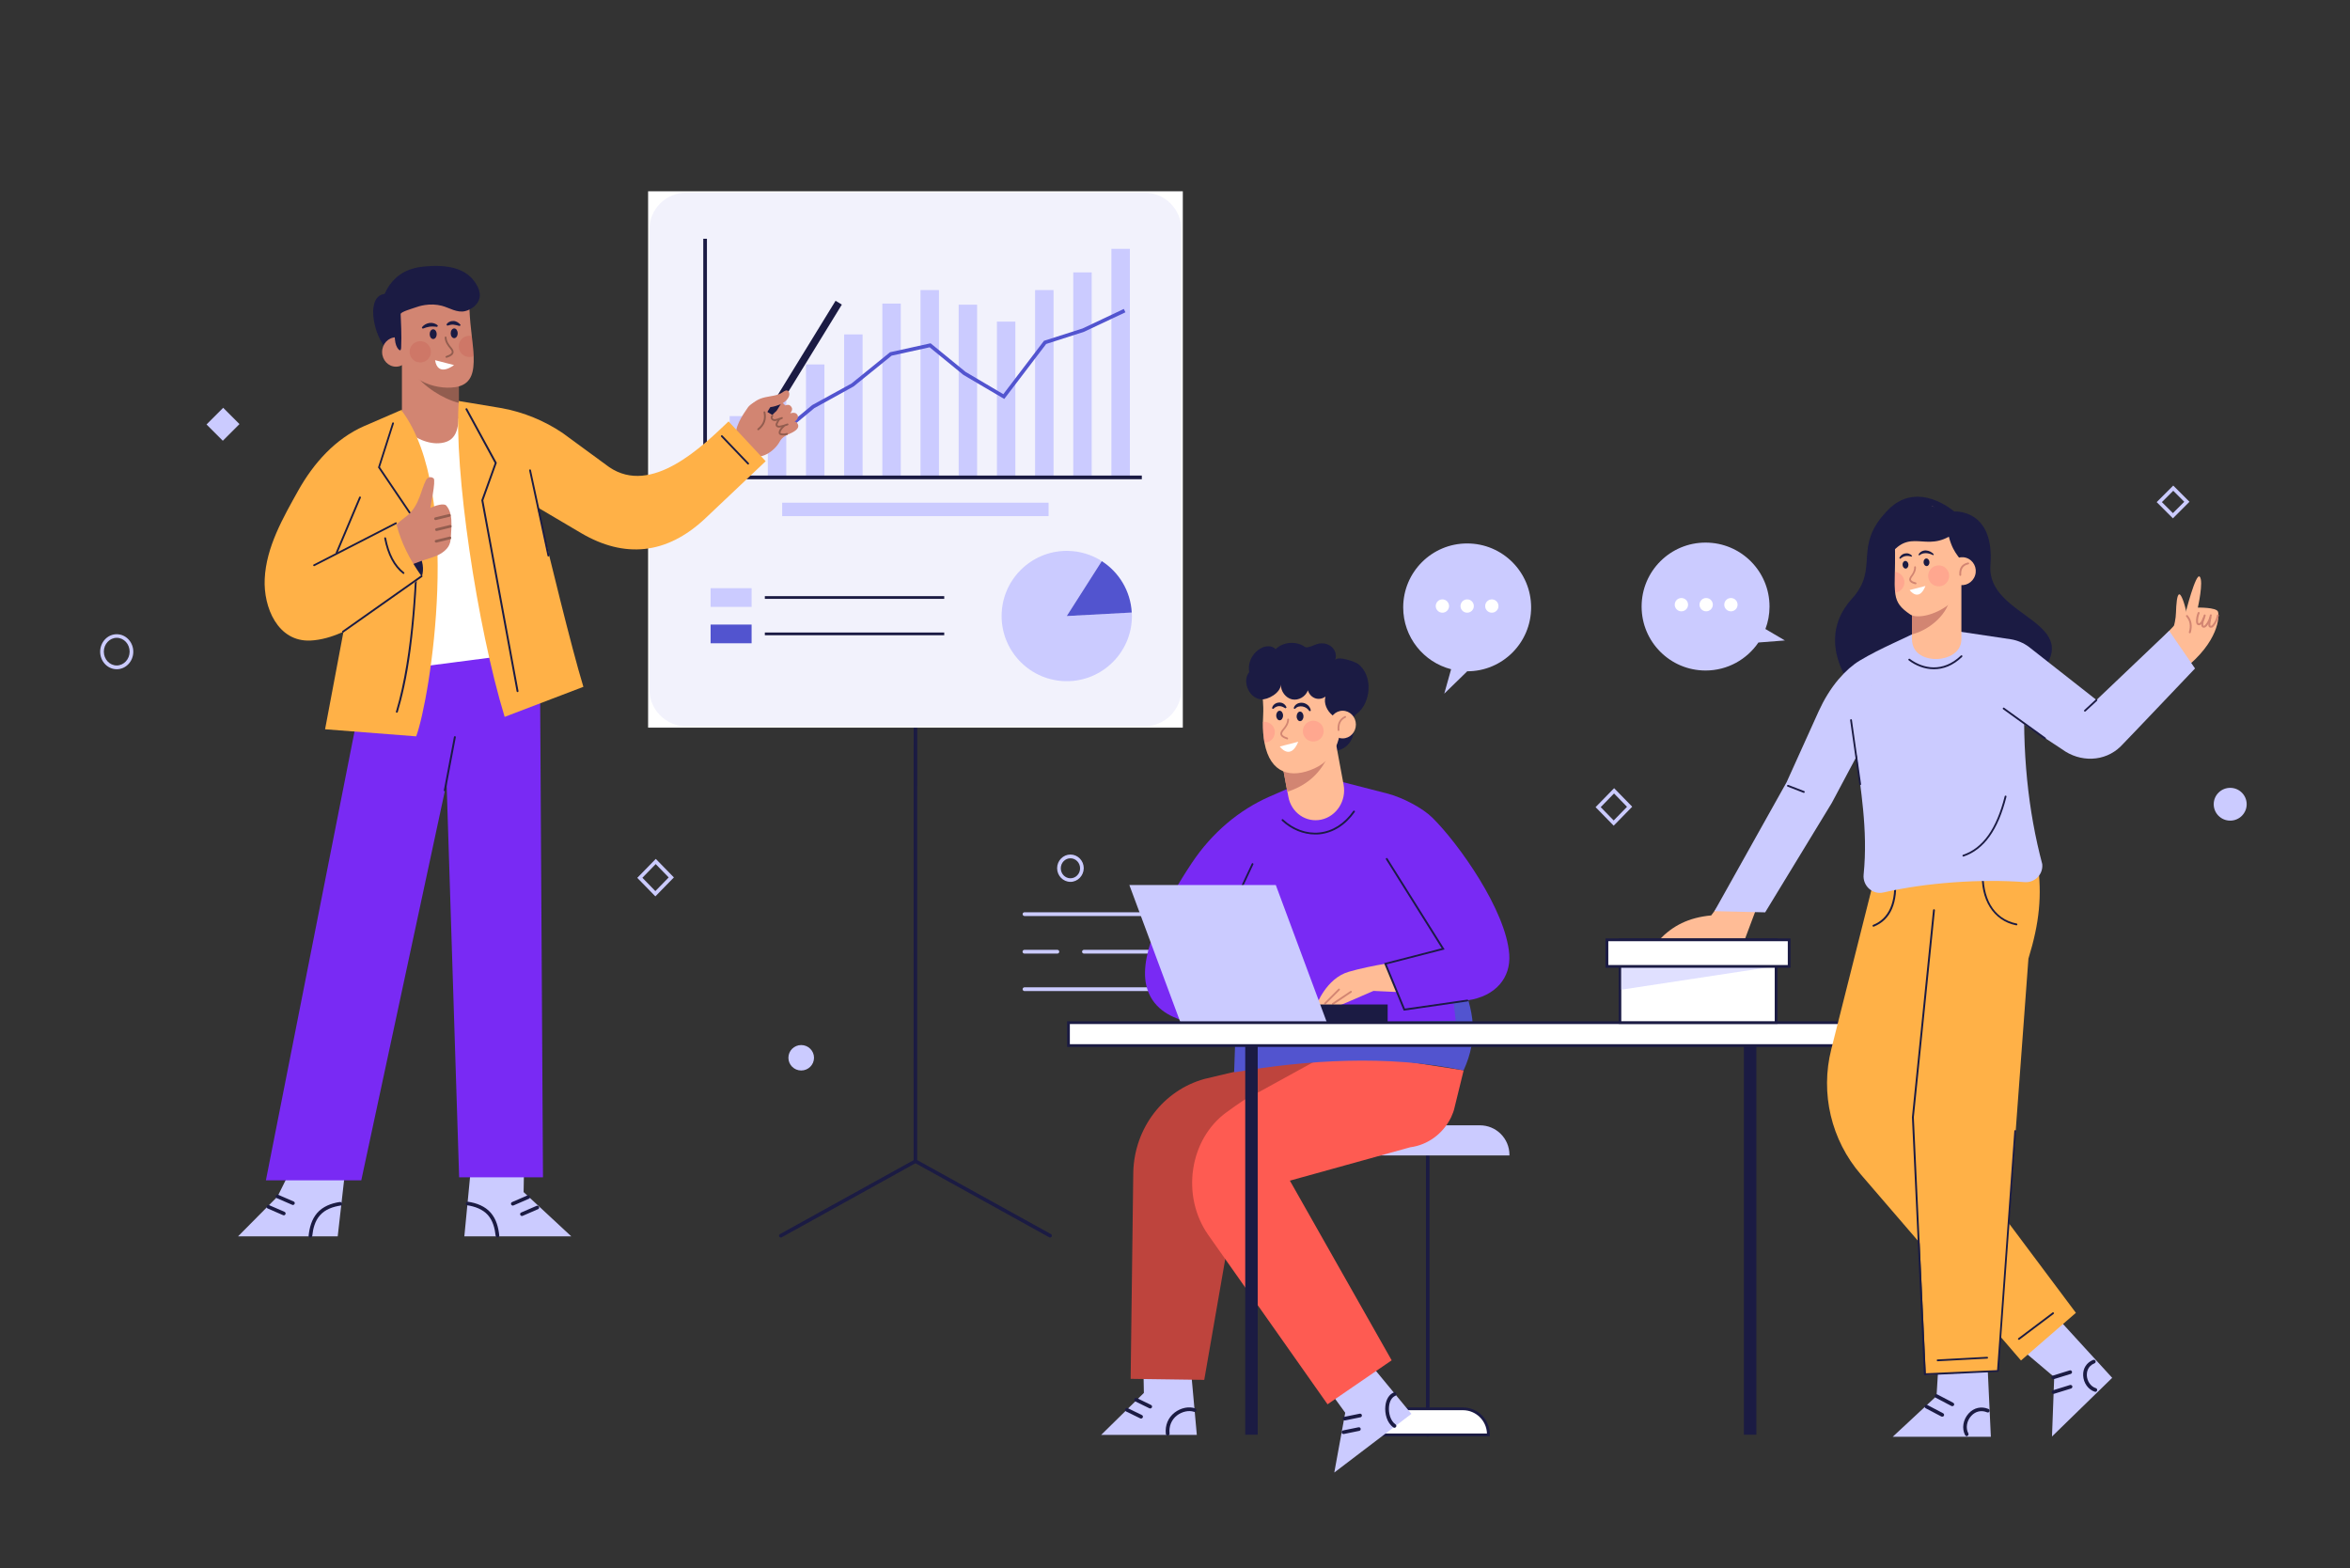 <svg xmlns="http://www.w3.org/2000/svg" xmlns:xlink="http://www.w3.org/1999/xlink" x="0px" y="0px" viewBox="0 0 2752.1 1836.5" style="enable-background:new 0 0 2752.1 1836.5;" xml:space="preserve"><rect x="0" y="0" width="2752.1" height="1836.5" fill="#333333" stroke="none"/><style type="text/css">	.st0{fill:#CBCBFF;}	.st1{fill:#1B1B43;}	.st2{fill:#FFFFFF;}	.st3{fill:#BE443D;}	.st4{fill:#FE5B52;}	.st5{fill:#5254CF;}	.st6{fill:#792AF4;}	.st7{fill:#FFBC96;}	.st8{fill:#D28572;}	.st9{opacity:0.5;fill:#FF9289;}	.st10{fill:#F2F2FC;}	.st11{fill:#925D4F;}	.st12{opacity:0.2;fill:#BE443D;}	.st13{fill:#FFB147;}	.st14{fill:none;stroke:#1B1B43;stroke-width:4.294;stroke-linecap:round;stroke-linejoin:round;stroke-miterlimit:10;}	.st15{opacity:0.6;fill:#CBCBFF;}</style><g id="BACKGROUND"></g><g id="OBJECTS">	<path class="st0" d="M1253.6,1032.7c-8.6,0-15.6-7.2-15.6-16c0-8.8,7-16,15.6-16c8.6,0,15.6,7.2,15.6,16  C1269.1,1025.5,1262.1,1032.7,1253.6,1032.7z M1253.6,1005.1c-6.2,0-11.3,5.2-11.3,11.7s5.1,11.7,11.3,11.7  c6.2,0,11.3-5.2,11.3-11.7S1259.8,1005.1,1253.6,1005.1z"></path>	<path class="st0" d="M136.7,783.7c-10.7,0-19.4-9.2-19.4-20.5c0-11.3,8.7-20.5,19.4-20.5c10.7,0,19.4,9.2,19.4,20.5  C156.1,774.5,147.4,783.7,136.7,783.7z M136.7,746.9c-8.3,0-15.1,7.3-15.1,16.2c0,9,6.8,16.2,15.1,16.2c8.3,0,15.1-7.3,15.1-16.2  C151.8,754.2,145.1,746.9,136.7,746.9z"></path>	<ellipse class="st0" cx="938.3" cy="1238.7" rx="15" ry="14.9"></ellipse>	<ellipse class="st0" cx="2611.8" cy="941.8" rx="19.3" ry="19.2"></ellipse>	<path class="st0" d="M1356.7,832.5c-10.3,0-18.7-8.8-18.7-19.6c0-10.8,8.4-19.6,18.7-19.6c10.3,0,18.7,8.8,18.7,19.6  C1375.4,823.7,1367,832.5,1356.7,832.5z M1356.7,797.6c-7.9,0-14.4,6.9-14.4,15.3c0,8.4,6.5,15.3,14.4,15.3  c7.9,0,14.4-6.9,14.4-15.3C1371.1,804.5,1364.6,797.6,1356.7,797.6z"></path>	<path class="st0" d="M1889.8,966.9l-21.2-21.7l21.7-22.2l21.2,21.7L1889.8,966.9z M1874.6,945.2l15.2,15.6l15.6-16l-15.2-15.6  L1874.6,945.2z"></path>			<rect x="247.6" y="483.1" transform="matrix(0.707 0.707 -0.707 0.707 427.867 -39.068)" class="st0" width="27" height="27.6"></rect>	<path class="st0" d="M767.5,1049.7l-21.2-21.7l21.7-22.2l21.2,21.7L767.5,1049.7z M752.3,1027.9l15.2,15.6l15.6-16l-15.2-15.6  L752.3,1027.9z"></path>	<path class="st0" d="M2544.7,607l-19-19l19.4-19.4l19,19L2544.7,607z M2531.8,588l12.9,12.9l13.3-13.3l-12.9-12.9L2531.8,588z"></path>	<g>		<path class="st0" d="M1403.6,1072.7h-203.8c-1.2,0-2.2-1-2.2-2.2s1-2.2,2.2-2.2h203.8c1.2,0,2.2,1,2.2,2.2   S1404.8,1072.7,1403.6,1072.7z"></path>		<path class="st0" d="M1238.3,1116.7h-38.6c-1.2,0-2.2-1-2.2-2.2c0-1.2,1-2.2,2.2-2.2h38.6c1.2,0,2.2,1,2.2,2.2   C1240.5,1115.7,1239.5,1116.7,1238.3,1116.7z"></path>		<path class="st0" d="M1349.2,1116.7h-79.8c-1.2,0-2.2-1-2.2-2.2c0-1.2,1-2.2,2.2-2.2h79.8c1.2,0,2.2,1,2.2,2.2   C1351.5,1115.7,1350.5,1116.7,1349.2,1116.7z"></path>		<path class="st0" d="M1403.6,1160.6h-203.8c-1.2,0-2.2-1-2.2-2.2s1-2.2,2.2-2.2h203.8c1.2,0,2.2,1,2.2,2.2   S1404.8,1160.6,1403.6,1160.6z"></path>	</g>	<g>		<path class="st1" d="M1672,1682.4c-1.2,0-2.1-1-2.1-2.1v-341.7c0-1.2,1-2.1,2.1-2.1c1.2,0,2.1,1,2.1,2.1v341.7   C1674.1,1681.5,1673.2,1682.4,1672,1682.4z"></path>		<g>			<path class="st2" d="M1743.1,1680.3h-142.2v-0.7c0-16.5,13.3-29.8,29.8-29.8h82.6c16.5,0,29.8,13.3,29.8,29.8V1680.3z"></path>			<path class="st1" d="M1744.7,1681.9h-145.4v-2.3c0-17.3,14.1-31.4,31.4-31.4h82.6c17.3,0,31.4,14.1,31.4,31.4V1681.9z     M1602.5,1678.7h138.9c-0.5-15.1-12.9-27.3-28.2-27.3h-82.6C1615.5,1651.4,1603,1663.6,1602.5,1678.7z"></path>		</g>		<path class="st0" d="M1767.7,1353.1h-191.4v-35.3h156.9c19.1,0,34.5,15.5,34.5,34.5V1353.1z"></path>	</g>	<g>		<g>			<g>				<polygon class="st0" points="1394.2,1598.5 1401.6,1680.3 1289.6,1680.3 1339.6,1631.2 1339,1599.1     "></polygon>				<g>					<line class="st2" x1="1330.4" y1="1639.2" x2="1347" y2="1647.2"></line>					<path class="st1" d="M1347,1649.4c-0.3,0-0.6-0.1-0.9-0.2l-16.6-8.1c-1.1-0.5-1.5-1.8-1-2.9c0.5-1.1,1.8-1.5,2.9-1l16.6,8.1      c1.1,0.5,1.5,1.8,1,2.9C1348.6,1648.9,1347.8,1649.4,1347,1649.4z"></path>				</g>				<g>					<line class="st2" x1="1319.6" y1="1651" x2="1336.3" y2="1659"></line>					<path class="st1" d="M1336.3,1661.2c-0.3,0-0.6-0.1-0.9-0.2l-16.6-8.1c-1.1-0.5-1.5-1.8-1-2.9c0.5-1.1,1.8-1.5,2.9-1l16.6,8.1      c1.1,0.5,1.5,1.8,1,2.9C1337.8,1660.7,1337.1,1661.2,1336.3,1661.2z"></path>				</g>				<path class="st1" d="M1367.4,1681c-1.1,0-2-0.8-2.1-1.9c-1-10.1,2.7-19,10.3-24.9c7.2-5.6,16.9-7.6,24.1-4.9     c1.1,0.4,1.7,1.6,1.3,2.7c-0.4,1.1-1.6,1.7-2.7,1.3c-5.9-2.1-14.1-0.3-20,4.3c-6.4,5-9.5,12.5-8.6,21.1c0.1,1.2-0.7,2.2-1.9,2.3     C1367.6,1681,1367.5,1681,1367.4,1681z"></path>			</g>			<path class="st3" d="M1547.8,1230.9l-137.3,32.6c-48,13.3-81.8,57.3-83.3,108.7l-3.1,242.5l86.2,1.2l43.7-251.4L1547.8,1230.9z"></path>		</g>		<g>			<g>				<polygon class="st0" points="1591,1580.7 1652.9,1655.7 1562.6,1724.4 1575.4,1654.4 1546.9,1615     "></polygon>				<g>					<line class="st2" x1="1574.7" y1="1661.2" x2="1592.8" y2="1657.6"></line>					<path class="st1" d="M1574.7,1663.4c-1,0-1.9-0.7-2.1-1.7c-0.2-1.2,0.5-2.3,1.7-2.5l18.1-3.7c1.2-0.2,2.3,0.5,2.5,1.7      s-0.5,2.3-1.7,2.5l-18.1,3.7C1575,1663.4,1574.8,1663.4,1574.7,1663.4z"></path>				</g>				<g>					<line class="st2" x1="1573.3" y1="1677.1" x2="1591.4" y2="1673.5"></line>					<path class="st1" d="M1573.3,1679.3c-1,0-1.9-0.7-2.1-1.7c-0.2-1.2,0.5-2.3,1.7-2.5l18.1-3.7c1.2-0.2,2.3,0.5,2.5,1.7      s-0.5,2.3-1.7,2.5l-18.1,3.7C1573.6,1679.3,1573.4,1679.3,1573.3,1679.3z"></path>				</g>				<path class="st1" d="M1633.1,1672c-0.4,0-0.8-0.1-1.2-0.4c-7.8-5.2-10.4-16.6-9.5-25c0.8-8,4.5-13.8,10-16     c1.1-0.4,2.4,0.1,2.8,1.2c0.4,1.1-0.1,2.4-1.2,2.8c-3.9,1.6-6.7,6.2-7.3,12.4c-0.8,7.4,1.6,16.9,7.6,21c1,0.7,1.3,2,0.6,3     C1634.5,1671.6,1633.8,1672,1633.1,1672z"></path>			</g>			<path class="st4" d="M1714.1,1253.4l-10.8,44.1c-0.7,3.3-2.1,7-3.9,10.9c-9.6,19.7-27.8,32.5-47.8,35.1l-141,39.1l119.2,210.4    l-75.1,51.5l-139.9-198.6c-31.8-45.6-21.9-111.8,21.6-143.4c14.9-10.8,26.3-18.6,28-18.2l98.6-54.2L1714.1,1253.4z"></path>		</g>		<g>			<path class="st5" d="M1448.3,1168.2l-3,87.6c84.2-14.4,179.4-21,268.7-2.3c17.9-39.1,11.9-70.8-3.7-107.1L1448.3,1168.2z"></path>			<path class="st6" d="M1427.6,1199.4c0,0-73.3,6.4-85.2-45.6c-8.9-38.6,24-99.1,53.4-143.3c23.4-35.1,55.1-62,91.3-77.8l41.3-18    l58.9,21.2l93.9,57.1l23.6,202.3C1704.8,1195.4,1426.2,1199.4,1427.6,1199.4z"></path>			<g>				<path class="st7" d="M1636,1126.4c0,0-13.6,2.2-13.6,2.2c-12,1.9-30.7,5.8-42.9,9.4c-26.6,7.8-37.8,39.2-37.8,39.2l24.4,1.5     l42.4-18.3l33.9,1.6L1636,1126.4z"></path>				<g>					<path class="st8" d="M1560.9,1176.7c-0.3,0-0.7-0.2-0.9-0.5c-0.3-0.5-0.2-1.2,0.3-1.5l21.2-14.2c0.5-0.3,1.2-0.2,1.5,0.3      c0.3,0.5,0.2,1.2-0.3,1.5l-21.2,14.2C1561.3,1176.7,1561.1,1176.7,1560.9,1176.7z"></path>					<path class="st8" d="M1551.8,1176.2c-0.3,0-0.5-0.1-0.8-0.3c-0.4-0.4-0.4-1.1,0-1.5l16.4-16.4c0.4-0.4,1.1-0.4,1.5,0      c0.4,0.4,0.4,1.1,0,1.5l-16.4,16.4C1552.3,1176.1,1552.1,1176.2,1551.8,1176.2z"></path>				</g>			</g>			<path class="st6" d="M1559.5,912.5l66.1,17c17.7,4.8,40.3,16.7,51.7,27.9c30.6,30.1,86.6,108.8,90.2,160.3    c1.9,26.9-15.5,49-49.1,53.8l-73.8,10.6l-22.4-53.9l67.9-17.2l-61.9-99.3L1559.5,912.5z"></path>			<path class="st1" d="M1643.9,1183.5l-23-55.6l67.5-17.4l-65.3-104.1c-0.3-0.5-0.2-1.2,0.3-1.5c0.5-0.3,1.2-0.2,1.5,0.3    l66.9,106.6l-67.9,17.5l21.4,51.8l73-10.5c0.6-0.1,1.1,0.3,1.2,0.9c0.1,0.6-0.3,1.1-0.9,1.2L1643.9,1183.5z"></path>			<path class="st1" d="M1540.2,977.2c-13.9,0-27.9-5.7-39-16.1c-0.4-0.4-0.5-1.1,0-1.5c0.4-0.4,1.1-0.5,1.5,0    c12,11.2,27.4,16.8,42.3,15.3c15.5-1.6,29.3-10.3,39.8-25.2c0.3-0.5,1-0.6,1.5-0.3c0.5,0.3,0.6,1,0.3,1.5    c-10.9,15.4-25.2,24.4-41.3,26.1C1543.6,977.2,1541.9,977.2,1540.2,977.2z"></path>			<path class="st1" d="M1439.7,1070.9c-0.2,0-0.3,0-0.5-0.1c-0.5-0.3-0.8-0.9-0.5-1.4l27.2-58c0.3-0.5,0.9-0.8,1.4-0.5    c0.5,0.3,0.8,0.9,0.5,1.4l-27.2,58C1440.5,1070.7,1440.1,1070.9,1439.7,1070.9z"></path>			<g>				<path class="st1" d="M1466.8,797.3c-4-6.3-5.3-14.3-3.3-21.6c2-7.2,7.1-13.5,13.8-16.9c5.3-2.7,12.7-3.1,16.5,1.5     c8.9-8.8,24.1-10,34.3-2.8c3.1,2.2,11.5-2.6,14.6-3.4c6.2-1.5,12.3-0.7,17.2,3.8c4.1,3.8,6,10.3,3.4,15.3c3-5.8,24,1.8,27.3,4.4     c16.4,12.8,15.4,40.8,1.8,55.2c-2.7,2.8-6.8,4.8-7.9,8.6c-1.3,4.7-2.3,2.5-0.7,7.1c5.5,15.4-7.2,31.9-23.4,30.7L1466.8,797.3z"></path>				<path class="st7" d="M1547.4,959.8c-17.9,3.9-35.2-8.1-38.6-26.8l-1.1-5.8l-7.2-38.7l-0.6-3l64.8-14l8.8,47.4     C1577,937.6,1565.3,955.9,1547.4,959.8z"></path>				<path class="st8" d="M1553.4,889.2c-9.2,18-24,31-45.8,38l-7.2-38.7L1553.4,889.2z"></path>				<path class="st7" d="M1539.4,899.8c-26.9,12.2-51.8,6.7-58.6-30.1c-1.3-6.9-1.9-14.9-1.8-24.2c0-2.6,0.1-5.3,0.3-8.1     c1.3-25.2-5.8-36.3,0.9-44.8c11.9-15.1,30.6-8.7,46.5-8.7c25.5,0,42.5,12.8,44.1,46.6C1572.1,857.6,1567.4,887.2,1539.4,899.8z"></path>				<path class="st1" d="M1470.8,782.5c-19.5,4.9-11.7,35,6.1,36.5c7.9,0.7,22.9-7.6,23.1-17.4c-0.1,8.1,5.7,15.8,13.2,17.4     c7.5,1.6,15.7-3.1,18.5-10.6c1.2,4.3,4.5,7.9,8.5,9.3c4,1.4,8.7,0.6,12.1-2c-2.4,7.9,1.8,16.7,8,21.8c6.2,5.1,14.1,7.2,21.7,9.1     l-10.7-58.9c0,0-56.4-15.4-58-15.4C1511.8,772.3,1470.9,782.5,1470.8,782.5z"></path>				<ellipse class="st7" cx="1572.4" cy="848.5" rx="15.5" ry="16.2"></ellipse>				<g>					<path class="st1" d="M1518.5,838.9c0,3.1,1.8,5.6,4,5.6s4-2.5,4-5.6c0-3.1-1.8-5.6-4-5.6S1518.5,835.9,1518.5,838.9z"></path>					<path class="st1" d="M1494.6,837.9c0,3.1,1.8,5.6,4,5.6c2.2,0,4-2.5,4-5.6c0-3.1-1.8-5.6-4-5.6      C1496.4,832.3,1494.6,834.8,1494.6,837.9z"></path>					<path class="st8" d="M1507.5,865.9c-0.1,0-0.2,0-0.3-0.1l-0.2-0.1c-2.3-0.8-5.6-1.9-7-4.4c-1.8-3,1-6.3,2.1-7.5      c2.4-2.8,5.3-6.6,5.4-11.3c0-0.6,0.5-1,1.1-1c0.6,0,1.1,0.5,1,1.1c-0.2,5.3-3.3,9.5-6,12.6c-1.9,2.2-2.5,3.8-1.9,5      c1,1.8,3.7,2.7,5.8,3.4l0.2,0.1c0.6,0.2,0.9,0.8,0.7,1.4C1508.4,865.7,1507.9,865.9,1507.5,865.9z"></path>					<path class="st2" d="M1520.4,868.6l-21.6,5.6C1498.7,874.2,1511.1,891.4,1520.4,868.6z"></path>					<path class="st1" d="M1533.6,832.9c-1.1-1.6-2.3-2.8-3.7-3.8c-1.4-0.9-2.9-1.5-4.5-1.8c-1.6-0.3-3.2-0.2-4.7,0.2      c-1.5,0.4-2.9,1.3-4.2,2.7l-1.5-0.7c0.4-2.2,2.1-4.3,4.2-5.4c2.1-1.1,4.6-1.4,6.9-1c2.3,0.4,4.5,1.6,6.1,3.2      c1.6,1.7,2.7,3.8,2.9,6L1533.6,832.9z"></path>					<path class="st1" d="M1489.7,829.6c0.1-1.9,1.3-3.7,2.8-4.9c1.5-1.2,3.4-1.9,5.4-2c2-0.1,4,0.4,5.5,1.5      c1.6,1.1,2.7,2.6,3.3,4.3l-1.3,1c-1.4-0.8-2.5-1.5-3.8-2c-1.2-0.4-2.4-0.6-3.6-0.6c-1.2,0-2.4,0.3-3.6,0.9      c-1.2,0.5-2.2,1.3-3.2,2.4L1489.7,829.6z"></path>											<ellipse transform="matrix(0.987 -0.16 0.16 0.987 -117.054 256.402)" class="st9" cx="1537.9" cy="857" rx="12.2" ry="12.2"></ellipse>					<path class="st9" d="M1492.9,857.2c0.2,6.1-4.2,11.4-10.3,12.3c-0.6,0.1-1.2,0.1-1.8,0.1c-1.3-6.9-1.9-14.9-1.8-24.2      c6.6-1,12.7,3.5,13.8,10l0,0.3C1492.8,856.3,1492.8,856.7,1492.9,857.2z"></path>				</g>				<path class="st8" d="M1567.6,856c-0.6,0-1-0.4-1.1-1c-0.6-7.9,2.2-13.4,8.4-16.4c0.5-0.3,1.2,0,1.4,0.5c0.3,0.5,0,1.2-0.5,1.4     c-5.4,2.5-7.7,7.2-7.2,14.2C1568.7,855.5,1568.3,856,1567.6,856C1567.7,856,1567.7,856,1567.6,856z"></path>			</g>		</g>		<g>			<rect x="1521.4" y="1176.3" class="st1" width="103.7" height="24.2"></rect>			<polygon class="st0" points="1555.1,1200.5 1383.6,1200.5 1322.6,1036.4 1494.1,1036.4    "></polygon>		</g>	</g>	<g>		<path class="st1" d="M1072,1362C1072,1362,1072,1362,1072,1362c-1.2,0-2.1-1-2.1-2.1l0.1-562.1c0-1.2,1-2.1,2.1-2.1c0,0,0,0,0,0   c1.2,0,2.1,1,2.1,2.1l-0.1,562.1C1074.1,1361,1073.2,1362,1072,1362z"></path>		<path class="st1" d="M1229.7,1449.2c-0.4,0-0.7-0.1-1-0.3l-156.6-86.7l-156.6,86.7c-1,0.6-2.3,0.2-2.9-0.8c-0.6-1-0.2-2.3,0.8-2.9   l158.7-87.8l158.7,87.8c1,0.6,1.4,1.9,0.8,2.9C1231.2,1448.8,1230.5,1449.2,1229.7,1449.2z"></path>		<g>			<rect x="759" y="224" class="st2" width="626.2" height="628.1"></rect>			<path class="st10" d="M803.7,850.5h536.6c23.8,0,43.2-19.3,43.2-43.2V268.8c0-23.8-19.3-43.2-43.2-43.2H803.7    c-23.8,0-43.2,19.3-43.2,43.2v538.5C760.6,831.2,779.9,850.5,803.7,850.5z"></path>		</g>		<g>			<rect x="832.2" y="688.8" class="st0" width="48" height="21.9"></rect>			<rect x="895.7" y="698.1" class="st1" width="210.1" height="3.2"></rect>			<rect x="832.2" y="731.4" class="st5" width="48" height="21.9"></rect>			<rect x="895.7" y="740.7" class="st1" width="210.1" height="3.2"></rect>		</g>		<g>			<g>				<rect x="854.5" y="487.3" class="st0" width="21.6" height="72.3"></rect>				<rect x="899.2" y="465.4" class="st0" width="21.6" height="94.1"></rect>				<rect x="943.9" y="426.8" class="st0" width="21.6" height="132.7"></rect>				<rect x="988.6" y="391.6" class="st0" width="21.6" height="167.9"></rect>				<rect x="1033.3" y="355.5" class="st0" width="21.6" height="204"></rect>				<rect x="1078" y="339.7" class="st0" width="21.6" height="219.8"></rect>				<rect x="1122.7" y="356.8" class="st0" width="21.6" height="202.8"></rect>				<rect x="1167.5" y="376.6" class="st0" width="21.6" height="183"></rect>				<rect x="1212.2" y="339.7" class="st0" width="21.6" height="219.8"></rect>				<rect x="1256.9" y="319" class="st0" width="21.6" height="240.6"></rect>				<rect x="1301.6" y="291.4" class="st0" width="21.6" height="268.2"></rect>			</g>			<polygon class="st1" points="1337.2,561.2 823.6,561.2 823.6,279.6 827.9,279.6 827.9,556.9 1337.2,556.9    "></polygon>			<polygon class="st5" points="865.7,521.4 864.9,517.2 909.1,509.3 951.1,474.4 951.3,474.3 997.2,449.1 1042.3,412.5 1089.8,402     1130.8,435.5 1175,461.6 1222.6,399.1 1267.9,384.6 1316.1,361.8 1318,365.7 1269.4,388.6 1225.2,402.8 1176.1,467.2 1128.2,439     1088.7,406.7 1044.2,416.5 999.6,452.6 999.4,452.7 953.6,478 911,513.3    "></polygon>		</g>		<rect x="916" y="588.7" class="st0" width="312" height="15.7"></rect>		<g>			<path class="st0" d="M1249.3,721.4l41-64.3c-11.8-7.6-25.9-12-41-12c-42.1,0-76.3,34.2-76.3,76.3c0,42.1,34.2,76.3,76.3,76.3    c42.1,0,76.3-34.2,76.3-76.3c0-1.4-0.1-2.8-0.2-4.2L1249.3,721.4z"></path>			<path class="st5" d="M1325.4,717.3c-1.4-25.3-15-47.3-35.1-60.2l-41,64.3L1325.4,717.3z"></path>		</g>	</g>	<g>		<g>			<polygon class="st0" points="552.1,1361.4 543.8,1447.8 669,1447.8 613.2,1396 613.8,1362.1    "></polygon>			<path class="st1" d="M600.6,1411.8c-0.8,0-1.6-0.5-2-1.3c-0.5-1.1,0-2.4,1.1-2.8l18-7.8c1.1-0.5,2.4,0,2.8,1.1    c0.5,1.1,0,2.4-1.1,2.8l-18,7.8C601.1,1411.7,600.8,1411.8,600.6,1411.8z"></path>			<path class="st1" d="M611.3,1424c-0.8,0-1.6-0.5-2-1.3c-0.5-1.1,0-2.4,1.1-2.8l18-7.8c1.1-0.5,2.4,0,2.8,1.1    c0.5,1.1,0,2.4-1.1,2.8l-18,7.8C611.9,1423.9,611.6,1424,611.3,1424z"></path>			<path class="st1" d="M547,1411.4c9.1,1.4,18.1,4.5,24.4,11.5c5.8,6.6,8.1,15.5,9,24c0.3,2.7,4.6,2.8,4.3,0    c-1-9.6-3.5-19.2-9.9-26.6c-6.7-7.8-16.7-11.5-26.6-13C545.5,1406.8,544.3,1410.9,547,1411.4L547,1411.4z"></path>		</g>		<g>			<polygon class="st0" points="405.2,1362.3 395.5,1447.8 278.8,1447.8 325,1401.2 344.4,1362.1    "></polygon>			<path class="st1" d="M343,1411.1c-0.3,0-0.6-0.1-0.8-0.2l-18-7.8c-1.1-0.5-1.6-1.7-1.1-2.8c0.5-1.1,1.7-1.6,2.8-1.1l18,7.8    c1.1,0.5,1.6,1.7,1.1,2.8C344.6,1410.6,343.8,1411.1,343,1411.1z"></path>			<path class="st1" d="M332.3,1423.2c-0.3,0-0.6-0.1-0.8-0.2l-18-7.8c-1.1-0.5-1.6-1.7-1.1-2.8c0.5-1.1,1.7-1.6,2.8-1.1l18,7.8    c1.1,0.5,1.6,1.7,1.1,2.8C333.9,1422.8,333.1,1423.2,332.3,1423.2z"></path>			<path class="st1" d="M397.9,1407.6c-9.9,1.5-19.9,5.2-26.6,13c-6.4,7.5-8.9,17.1-9.9,26.6c-0.3,2.7,4,2.7,4.3,0    c0.9-8.5,3.1-17.4,9-24c6.2-7.1,15.3-10.1,24.4-11.5C401.8,1411.3,400.6,1407.2,397.9,1407.6L397.9,1407.6z"></path>		</g>		<polygon class="st6" points="430.2,780.5 311.4,1382.2 423.1,1382.2 561.9,735.6   "></polygon>		<polygon class="st6" points="518.4,772.2 537.7,1378.7 635.9,1378.7 632.1,741.1   "></polygon>		<polygon class="st2" points="616.6,764.6 446.6,786.7 450.8,492.5 588.9,488.3   "></polygon>		<g>			<path class="st8" d="M537.3,405.4v75.8c0,21-2.3,36.8-23.8,37.9c-13.8,0.7-32.9-7.7-38.6-19.4c-2.7-5.5-4.2-11.8-4.2-18.5v-75.8    H537.3z"></path>			<path class="st11" d="M537.3,436.2v35.6c-18.7-4.7-41.6-19.3-52.9-35.6H537.3z"></path>			<path class="st8" d="M537.3,452.5c-1.3,0.4-2.8,0.7-4.3,0.9c-11.3,1.7-26.5-0.1-40.5-7.7c-7.8-4.2-15.2-10.1-21.3-18.3    c-0.2-0.2-0.3-0.4-0.5-0.6c-1.6-2.1-3.1-4.5-4.5-7l-2.7-9.7l-4.1-14.5l-11.3-40l55.7-27.4c0,0,42.3,8.8,46.5,11.6    c-0.7,7.6-0.8,15.3-0.5,22.8c0.4,10.7,1.6,21.1,2.7,30.9c1,8.5,1.9,16.5,2.2,23.7C555.3,435.2,552.4,448.3,537.3,452.5z"></path>			<path class="st1" d="M457.6,412.4c0,0,15.6-5.2,13.5-8.4c-3.1-4.8-12.3-19.3-2.6-35.9c1.9-3.3,12.3-6,15.7-7.3    c4.4-1.6,8.8-2.9,13.4-3.6c6.6-1,13.3-0.8,19.9,0.9c9,2.4,17.8,8.6,27.4,6.2c6.9-1.7,14.8-7.3,16.6-14.9c1.1-4.3,0.1-9-1.8-13    c-11.7-24.9-40.2-26.5-63.1-24.3c-18.7,1.8-33.5,9.3-43.6,26.8c-0.4,0.7-2.3,5.3-2.8,5.3C425.9,347.4,439.3,402.3,457.6,412.4z"></path>			<ellipse class="st8" cx="463.7" cy="412.2" rx="16.2" ry="17.2"></ellipse>			<path class="st1" d="M469,362.8c0.6,14.4,1.5,29.6,0.8,44c-0.2,4.4-1.6,3.9-3.3,2.1c-2-2.3-3.5-6.2-3.9-10.7l-2.2-23L469,362.8z"></path>			<g>				<path class="st1" d="M511.4,391.3c0,3.2-1.8,5.7-4.1,5.7c-2.3,0-4.1-2.6-4.1-5.7s1.8-5.7,4.1-5.7     C509.6,385.6,511.4,388.2,511.4,391.3z"></path>				<path class="st1" d="M536,390.3c0,3.2-1.8,5.7-4.1,5.7c-2.3,0-4.1-2.6-4.1-5.7s1.8-5.7,4.1-5.7C534.1,384.5,536,387.1,536,390.3     z"></path>				<path class="st11" d="M522.8,419c-0.4,0-0.9-0.3-1-0.7c-0.2-0.6,0.1-1.2,0.7-1.4l0.3-0.1c2.2-0.8,4.9-1.7,6-3.5     c0.7-1.2,0.1-2.9-1.9-5.2c-2.7-3.2-5.9-7.5-6.1-12.9c0-0.6,0.4-1.1,1-1.1c0.6,0,1.1,0.4,1.1,1c0.2,4.7,3.1,8.7,5.6,11.6     c1.1,1.2,3.9,4.6,2.1,7.7c-1.5,2.5-4.8,3.7-7.2,4.5l-0.3,0.1C523,419,522.9,419,522.8,419z"></path>				<path class="st2" d="M509.5,421.8l22.2,5.7C531.7,427.5,512.9,442.5,509.5,421.8z"></path>				<path class="st1" d="M494,383.6c0.9-1.5,2.3-2.7,3.8-3.6c1.5-0.9,3.3-1.5,5.1-1.8c3.6-0.5,7.5,0.6,9.9,3.1l-0.8,1.5     c-1.6-0.2-3.1-0.4-4.5-0.4c-1.4-0.1-2.8,0-4.1,0.1c-1.4,0.2-2.7,0.5-4.1,0.9c-1.4,0.4-2.8,1-4.3,1.5L494,383.6z"></path>				<path class="st1" d="M538.5,381.8c-1.5-0.3-2.7-0.7-4-1c-1.2-0.3-2.4-0.5-3.5-0.6c-1.1-0.1-2.2,0-3.3,0.2     c-1.2,0.2-2.3,0.6-3.8,1l-1.1-1.3c0.8-1.4,2-2.5,3.5-3.2c1.5-0.8,3.3-1.1,5-1c1.7,0.1,3.3,0.7,4.6,1.5c1.3,0.8,2.5,1.8,3.5,3     L538.5,381.8z"></path>									<ellipse transform="matrix(0.736 -0.676 0.676 0.736 -148.827 441.838)" class="st12" cx="492.6" cy="411.9" rx="12.5" ry="12.5"></ellipse>				<path class="st12" d="M554.6,417.1c-1.5,0.6-3.1,1-4.9,1c-6.4,0-11.6-4.8-12.4-10.9c0-0.5-0.1-1-0.1-1.5v-0.3     c0.1-6.8,5.7-12.2,12.5-12.2c0.9,0,1.8,0.1,2.7,0.3C553.4,402,554.3,410,554.6,417.1z"></path>			</g>		</g>		<path class="st13" d="M470.7,481.2c71.6,96.2,33.2,336.6,16.7,381.1l-106.7-8.3l33.2-176.1l-53.9-60.1L470.7,481.2z"></path>		<path class="st1" d="M494,675.3c5.8-18-7.1-38.7-29.4-60.6l-13.9,29.8L494,675.3z"></path>		<path class="st1" d="M464.7,834.6c-0.1,0-0.2,0-0.3,0c-0.6-0.2-0.9-0.8-0.7-1.3c20.1-67.1,23.6-160.2,24.5-224.5   c0-0.6,0.5-1.1,1.1-1.1c0,0,0,0,0,0c0.6,0,1.1,0.5,1.1,1.1c-1.9,134.4-14.9,192.8-24.6,225.1C465.6,834.3,465.1,834.6,464.7,834.6   z"></path>		<g>			<path class="st8" d="M528.7,614.1c0.1-7.9-0.9-16.1-6-22c-2.8-3.3-13.1,0-18.7,2.7c-0.3,0.1,6.8-32.2,3.8-34.6    c-3.6-2.9-7.4-1-9.1,2.4c-2.8,5.6-4.7,12.3-6.9,18.2c-3.3,8.9-7.3,16.5-14.6,22.8c-5.8,5-12.4,8-15.2,15.6    c-2.1,5.7-1.4,11.5-0.8,17.4c0.7,6.5,2,13,4.6,19c1.2,2.8,2.9,5.9,5.9,7.1c3.5,1.5,7.9-0.5,11.3-1.9c7.6-3,15.4-5.7,23.2-8.1    c6.4-2,12.9-5.3,17.3-10.5c4.6-5.4,4.4-11.4,4.8-18.1C528.5,621,528.7,617.6,528.7,614.1z M470.3,643.6    C470.3,643.6,470.3,643.6,470.3,643.6C469.9,644.1,469.9,644.1,470.3,643.6z"></path>			<g>				<path class="st11" d="M510.1,609c-0.7,0-1.4-0.5-1.6-1.2c-0.2-0.9,0.3-1.7,1.2-1.9l16.1-3.9c0.9-0.2,1.7,0.3,1.9,1.2     c0.2,0.9-0.3,1.7-1.2,1.9l-16.1,3.9C510.4,609,510.3,609,510.1,609z"></path>				<path class="st11" d="M511.2,621.8c-0.7,0-1.4-0.5-1.6-1.2c-0.2-0.9,0.3-1.7,1.2-1.9l16.1-3.9c0.9-0.2,1.7,0.3,1.9,1.2     c0.2,0.9-0.3,1.7-1.2,1.9l-16.1,3.9C511.5,621.8,511.3,621.8,511.2,621.8z"></path>				<path class="st11" d="M510.8,635.4c-0.7,0-1.4-0.5-1.6-1.2c-0.2-0.9,0.3-1.7,1.2-1.9l16.1-3.9c0.9-0.2,1.7,0.3,1.9,1.2     c0.2,0.9-0.3,1.7-1.2,1.9l-16.1,3.9C511.1,635.4,511,635.4,510.8,635.4z"></path>			</g>		</g>		<path class="st13" d="M493.7,674.8c-18.3,17.8-38.7,33.9-60.2,47.5c-20.7,13.1-44.6,26.5-69.7,27.8c-38.7,1.9-55.4-39.2-53.8-72.1   c1.7-37.4,21.5-71.7,39.3-103.6c17.9-31.9,43.3-60.6,77.3-75.5c0.3-0.1,0.5-0.2,0.8-0.3l43.3-18.8v1.4c0,6.7,1.5,13,4.2,18.5   l-68.4,144.7l58-29.7C469.8,635.6,480,655.6,493.7,674.8z"></path>		<path class="st1" d="M367.9,663c-0.4,0-0.8-0.2-1-0.6c-0.3-0.5-0.1-1.2,0.5-1.4l95.8-49.2c0.5-0.3,1.2-0.1,1.4,0.5   c0.3,0.5,0.1,1.2-0.5,1.4l-95.8,49.2C368.2,663,368,663,367.9,663z"></path>		<path class="st1" d="M401.7,740.8c-0.3,0-0.7-0.2-0.9-0.5c-0.3-0.5-0.2-1.2,0.3-1.5l92-64.9c0.5-0.3,1.2-0.2,1.5,0.3   c0.3,0.5,0.2,1.2-0.3,1.5l-92,64.9C402.1,740.8,401.9,740.8,401.7,740.8z"></path>		<path class="st1" d="M394.2,648.5c-0.1,0-0.3,0-0.4-0.1c-0.5-0.2-0.8-0.9-0.6-1.4l27.4-64.9c0.2-0.5,0.9-0.8,1.4-0.6   c0.5,0.2,0.8,0.9,0.6,1.4l-27.4,64.9C395,648.3,394.6,648.5,394.2,648.5z"></path>		<path class="st1" d="M479.7,601.3c-0.3,0-0.7-0.2-0.9-0.5l-36.1-53.4l16.6-52c0.2-0.6,0.8-0.9,1.3-0.7c0.6,0.2,0.9,0.8,0.7,1.3   l-16.3,51l35.5,52.5c0.3,0.5,0.2,1.2-0.3,1.5C480.1,601.2,479.9,601.3,479.7,601.3z"></path>		<g>			<g>				<path class="st8" d="M930,498.3c-1.2,11.5-11.8,9.4-16.8,18.7c-6.1,11.3-22.7,23.2-35.8,15.1c-7-4.3-12.1-11.4-14.8-19.1     c-3.8-11.2,7.1-27,13-35.5c5.7-8.2,19.6-10.7,29-10.8c6.2-0.1,13.4,5,17.1,11C925.5,483.9,930.7,491.1,930,498.3z"></path>				<path class="st8" d="M934.5,497c1.9,4.4-3.2,8.2-10.1,11.1c-7,2.9-13.2,4-15.1-0.5c-2-4.8,3.2-8.2,10.1-11.1     C926.4,493.6,932,491.2,934.5,497z"></path>				<path class="st8" d="M934.2,486.6c1.8,4.4-4.5,8.6-13.1,12.2c-8.5,3.6-16,5.2-17.9,0.8c-2-4.7,4.5-8.6,13.1-12.2     C924.9,483.8,931.8,480.9,934.2,486.6z"></path>									<rect x="937.8" y="343.6" transform="matrix(0.852 0.523 -0.523 0.852 359.255 -431.007)" class="st1" width="8.6" height="152.8"></rect>				<path class="st8" d="M875.9,480.1c5.3,1,10.5-5.1,15.8-4c7.8,1.6,13.1,0.9,21.5-2.3c4.6-1.7,11-6.6,11.2-12     c0-1.6-0.4-3.4-1.8-4.2c-2-1.1-4.3,0.5-6.1,1.8c-12,8.1-28.4,0.5-41.2,20.5L875.9,480.1z"></path>				<path class="st8" d="M926.8,476.5c2.7,3.9-1.1,8.4-9.3,14.2c-8.2,5.8-12.8,7.4-14.2,2.8c-0.9-2.9-1.1-7.1,7.1-12.9     C918.6,474.8,923.3,471.5,926.8,476.5z"></path>				<g>					<path class="st11" d="M887.9,503.8c-0.3,0-0.6-0.1-0.8-0.4c-0.4-0.5-0.3-1.1,0.2-1.5c6.3-5,8.6-11.2,6.9-18.9      c-0.1-0.6,0.2-1.2,0.8-1.3c0.6-0.1,1.2,0.2,1.3,0.8c1.9,8.6-0.6,15.5-7.6,21.1C888.4,503.8,888.1,503.8,887.9,503.8z"></path>					<path class="st11" d="M907.3,493.1c-1.6,0-3.1-0.7-4-1.9c-0.6-0.8-0.9-1.9-0.7-3c0.2-0.9,0.7-1.7,1.4-2.2      c0.5-0.3,1.2-0.2,1.5,0.3c0.3,0.5,0.2,1.2-0.3,1.5c-0.3,0.2-0.4,0.6-0.5,0.8c-0.1,0.5,0,1,0.3,1.3c0.5,0.7,1.6,1.1,2.7,1      c1.4-0.2,6.5-1.7,7.4-2.3c0.5-0.3,1.2-0.2,1.5,0.3c0.3,0.5,0.2,1.2-0.3,1.5c-1.3,0.9-6.9,2.5-8.4,2.7      C907.7,493.1,907.5,493.1,907.3,493.1z"></path>					<path class="st11" d="M912.3,500.7c-1,0-2.3-0.2-3.2-1.2c-0.7-0.8-1-2.1-0.7-3.3c0.2-0.8,2.8-5.8,3.7-6.5      c0.5-0.4,1.1-0.3,1.5,0.1c0.4,0.4,0.3,1.1-0.1,1.5c-0.5,0.6-2.8,4.7-3,5.5c-0.1,0.5,0,1,0.2,1.3c0.4,0.4,1.2,0.6,2.4,0.4      c3-0.4,6-1.4,8.8-2.5c0.6-0.2,1.2,0.1,1.4,0.6c0.2,0.6-0.1,1.2-0.6,1.4c-3,1.1-6,2.2-9.3,2.6      C913.2,500.6,912.8,500.7,912.3,500.7z"></path>					<path class="st11" d="M917.5,509.9c-0.9,0-1.9-0.1-2.9-0.3c-1.2-0.2-2.2-0.9-2.5-1.9c-1.2-3.2,3.3-8.2,5.2-9.5      c0.5-0.3,1.2-0.2,1.5,0.3c0.3,0.5,0.2,1.2-0.3,1.5c-1.8,1.2-5,5.4-4.4,7c0.1,0.2,0.5,0.4,0.9,0.5c2.2,0.4,4.3,0.3,6.2-0.4      c0.6-0.2,1.2,0.1,1.4,0.7c0.2,0.6-0.1,1.2-0.7,1.4C920.6,509.6,919.1,509.9,917.5,509.9z"></path>				</g>			</g>			<path class="st13" d="M629.3,594l51.5,30.4c50,29.3,99.5,25.6,145.1-17.3l70.8-67l-43.5-46.6c-30.8,29.3-90.1,87.4-139.8,53.5    c0,0-54.6-40-54.6-40c-21.4-14.4-45.6-24.3-71-29l-50.5-8.4c-6,79,21.2,263.5,53.7,369.9l92.2-35.2    C668.7,756.7,643.5,651.7,629.3,594z"></path>			<path class="st1" d="M642.2,651.7c-0.5,0-0.9-0.3-1-0.8L619.7,551c-0.1-0.6,0.2-1.2,0.8-1.3c0.6-0.1,1.2,0.2,1.3,0.8l21.5,99.8    c0.1,0.6-0.2,1.2-0.8,1.3C642.3,651.7,642.2,651.7,642.2,651.7z"></path>			<path class="st1" d="M606.1,810.5c-0.5,0-1-0.4-1.1-0.9l-41.3-223.8l15.7-43.5l-34.1-62.6c-0.3-0.5-0.1-1.2,0.4-1.5    c0.5-0.3,1.2-0.1,1.5,0.4l34.6,63.4L566,586l41.2,223.2c0.1,0.6-0.3,1.1-0.9,1.3C606.3,810.5,606.2,810.5,606.1,810.5z"></path>			<path class="st1" d="M876.2,544c-0.3,0-0.6-0.1-0.8-0.3l-30.8-32.2c-0.4-0.4-0.4-1.1,0-1.5c0.4-0.4,1.1-0.4,1.5,0l30.8,32.2    c0.4,0.4,0.4,1.1,0,1.5C876.7,543.9,876.5,544,876.2,544z"></path>		</g>		<path class="st1" d="M472.6,672.1c-0.2,0-0.5-0.1-0.7-0.2c-10.9-8.6-18.1-22.1-21.9-41.4c-0.1-0.6,0.3-1.1,0.8-1.3   c0.6-0.1,1.1,0.3,1.3,0.8c3.7,18.8,10.6,31.9,21.1,40.2c0.5,0.4,0.5,1,0.2,1.5C473.2,672,472.9,672.1,472.6,672.1z"></path>		<path class="st1" d="M520.9,926.6c-0.1,0-0.1,0-0.2,0c-0.6-0.1-1-0.7-0.9-1.3l11.8-62.3c0.1-0.6,0.7-1,1.3-0.9   c0.6,0.1,1,0.7,0.9,1.3l-11.8,62.3C521.8,926.2,521.4,926.6,520.9,926.6z"></path>	</g>	<g>		<rect x="1458.3" y="1199.2" class="st1" width="14.6" height="480.9"></rect>		<rect x="2042.3" y="1199.2" class="st1" width="14.6" height="480.9"></rect>		<g>			<rect x="1251.3" y="1197.6" class="st2" width="1057.1" height="26.9"></rect>			<path class="st1" d="M2310,1226H1249.7V1196H2310V1226z M1252.9,1222.8h1053.9v-23.6H1252.9V1222.8z"></path>		</g>	</g>	<path class="st14" d="M2324,1588.9"></path>	<path class="st14" d="M2269.2,1593"></path>	<g>		<g>			<g>				<polygon class="st0" points="2404.4,1537.8 2473.6,1613.5 2403.1,1682.2 2405.7,1612.6 2364.6,1577.8     "></polygon>				<g>					<path class="st1" d="M2404.5,1615.2c-0.9,0-1.8-0.6-2.1-1.5c-0.3-1.1,0.3-2.3,1.4-2.7l20-6.2c1.1-0.4,2.3,0.3,2.7,1.4      c0.3,1.1-0.3,2.3-1.4,2.7l-20,6.2C2405,1615.1,2404.7,1615.2,2404.5,1615.2z"></path>					<path class="st1" d="M2404.9,1632.3c-0.9,0-1.8-0.6-2.1-1.5c-0.3-1.1,0.3-2.3,1.4-2.7l20-6.2c1.1-0.3,2.3,0.3,2.7,1.4      c0.3,1.1-0.3,2.3-1.4,2.7l-20,6.2C2405.3,1632.2,2405.1,1632.3,2404.9,1632.3z"></path>					<path class="st1" d="M2453.9,1629.9c-0.2,0-0.4,0-0.6-0.1c-7.7-2.4-13.3-10.2-13.7-19c-0.4-8.3,4-15.2,11.7-18.3      c1.1-0.4,2.4,0.1,2.8,1.2c0.4,1.1-0.1,2.4-1.2,2.8c-8.5,3.4-9.1,11-9,14.1c0.3,7,4.7,13.2,10.6,15c1.1,0.3,1.8,1.5,1.4,2.7      C2455.6,1629.3,2454.8,1629.9,2453.9,1629.9z"></path>				</g>			</g>			<g>				<path class="st13" d="M2196.2,1024l-51.6,204.8c-13,51.6-0.1,106.2,34.6,146.5l187.6,217.9l64.3-55.8L2266.9,1318l25.7-328.9     L2196.2,1024z"></path>				<path class="st1" d="M2194,1085.2c-0.4,0-0.8-0.3-1-0.7c-0.2-0.5,0-1.2,0.6-1.4c18.8-7.5,27-26.7,24.4-56.9     c-0.1-0.6,0.4-1.1,1-1.2c0.6-0.1,1.1,0.4,1.2,1c2.7,31.3-5.9,51.1-25.7,59.1C2194.3,1085.2,2194.2,1085.2,2194,1085.2z"></path>				<path class="st1" d="M2364.4,1569c-0.3,0-0.6-0.1-0.9-0.4c-0.4-0.5-0.3-1.1,0.2-1.5l40-30.1c0.5-0.4,1.1-0.3,1.5,0.2     c0.4,0.5,0.3,1.1-0.2,1.5l-40,30.1C2364.8,1569,2364.6,1569,2364.4,1569z"></path>			</g>		</g>		<g>			<g>				<polygon class="st0" points="2327.2,1590 2331.5,1682.5 2216.6,1682.5 2267.9,1634.8 2270.6,1590.6     "></polygon>				<g>					<path class="st1" d="M2286.4,1646.7c-0.3,0-0.7-0.1-1-0.2l-18.5-9.7c-1-0.6-1.5-1.9-0.9-2.9c0.6-1,1.9-1.5,2.9-0.9l18.5,9.7      c1,0.6,1.5,1.9,0.9,2.9C2287.9,1646.3,2287.1,1646.7,2286.4,1646.7z"></path>					<path class="st1" d="M2274.6,1659c-0.3,0-0.7-0.1-1-0.2l-18.5-9.7c-1-0.6-1.5-1.9-0.9-2.9c0.6-1,1.9-1.5,2.9-0.9l18.5,9.7      c1,0.6,1.5,1.9,0.9,2.9C2276.1,1658.6,2275.3,1659,2274.6,1659z"></path>					<path class="st1" d="M2303.3,1681.8c-0.8,0-1.5-0.4-1.9-1.1c-4.2-7.8-2.5-18.3,4.1-25.5c6.2-6.8,14.9-8.7,23.3-5.2      c1.1,0.5,1.6,1.7,1.1,2.8c-0.5,1.1-1.7,1.6-2.8,1.1c-6.6-2.8-13.5-1.3-18.5,4.1c-5.4,5.9-6.8,14.3-3.5,20.5      c0.6,1,0.2,2.3-0.9,2.9C2304,1681.8,2303.6,1681.8,2303.3,1681.8z"></path>				</g>			</g>			<g>				<path class="st13" d="M2270.7,1006.1l-29.1,312l13.8,292l84.4-4.6l35.7-482.9c12.9-41.9,16.1-74.1,10.8-112.1L2270.7,1006.1z"></path>				<path class="st1" d="M2361.5,1083.6c-0.1,0-0.1,0-0.2,0c-26.7-5.2-42.5-30.2-40.2-63.9c0-0.6,0.5-1,1.1-1c0.6,0,1,0.6,1,1.1     c-1,15,1.8,29.1,7.9,39.8c6.7,11.8,17.3,19.3,30.6,21.9c0.6,0.1,1,0.7,0.8,1.3C2362.5,1083.3,2362,1083.6,2361.5,1083.6z"></path>				<path class="st1" d="M2254.2,1610.5c-0.6,0-1-0.4-1.1-1l-14-301c0-0.1,0-0.1,0-0.2l24.7-242.6c0.1-0.6,0.6-1,1.2-1     c0.6,0.1,1,0.6,1,1.2l-24.7,242.5l13.9,299.8l83.6-3.7l20.2-280.1c0-0.6,0.5-1,1.1-1c0.6,0,1,0.6,1,1.1l-20.3,281     c0,0.5-0.5,1-1,1L2254.2,1610.5C2254.2,1610.5,2254.2,1610.5,2254.2,1610.5z"></path>				<path class="st1" d="M2269.2,1594.1c-0.6,0-1-0.4-1.1-1c0-0.6,0.4-1.1,1-1.1l58-3.1c0.6,0,1.1,0.4,1.1,1c0,0.6-0.4,1.1-1,1.1     L2269.2,1594.1C2269.2,1594.1,2269.2,1594.1,2269.2,1594.1z"></path>			</g>		</g>		<path class="st1" d="M2384.9,793.8c62.9-67-58.8-69.2-53.9-132c5.1-66.3-42.4-62.8-42.4-62.8s-42.4-37.5-77.3-2.1   c-42.8,43.3-9.3,67.7-42.4,104.1c-49.3,54.3,8.6,114.9,8.6,114.9L2384.9,793.8z"></path>		<g>			<g>				<path class="st7" d="M2526.9,752.7c1.5-1.2,32.4-34.1,32.4-34.1s12.3-48.8,16.9-43.2c4.6,5.6-2.3,36.1-2.3,36.1     s21.7-0.4,23.6,4.8c1.9,5.3,1,35.5-40.4,67.7L2526.9,752.7z"></path>				<path class="st7" d="M2561.2,721.2c-1.2-8.9-5.9-25-8.9-25.2c-2.9-0.3-3.7,12.1-4,21.4c-0.4,15.2-7.2,27.5-4.4,28.4     C2550.3,748.1,2562.1,728.1,2561.2,721.2z"></path>				<g>					<path class="st8" d="M2575.1,732.2c-0.5,0-0.9-0.1-1.3-0.3c-1.3-0.6-1.9-2-2-4.1c-0.1-3.5,0.6-7.1,2-10.4      c0.2-0.6,0.9-0.9,1.5-0.6c0.6,0.2,0.9,0.9,0.6,1.5c-1.2,3-1.9,6.2-1.8,9.5c0,1.2,0.3,1.9,0.7,2.1c0.3,0.1,0.7,0.1,1.1-0.2      c1.9-1.2,3.8-4.7,4.9-9.3c0.2-0.6,0.8-1,1.4-0.8c0.6,0.2,1,0.8,0.8,1.4c-0.8,3.1-2.6,8.6-6,10.7      C2576.4,732,2575.7,732.2,2575.1,732.2z"></path>					<path class="st8" d="M2580.9,735.1c-0.7,0-1.3-0.2-1.9-0.7c-1-0.9-1.1-2.3-1.1-3.2c0.1-2.6,0.7-5.1,1.7-7.5      c0.2-0.6,0.9-0.9,1.5-0.6c0.6,0.2,0.9,0.9,0.6,1.5c-0.9,2.1-1.4,4.4-1.5,6.7c0,0.7,0.1,1.2,0.3,1.4c0.2,0.1,0.5,0.1,0.9,0      c0.5-0.2,0.9-0.7,1.3-1.1c2.7-3.2,4.6-7.2,5.3-11.3c0.1-0.6,0.7-1,1.3-0.9c0.6,0.1,1,0.7,0.9,1.3c-0.8,4.6-2.8,8.9-5.8,12.4      c-0.6,0.7-1.2,1.3-2,1.7C2581.9,735,2581.4,735.1,2580.9,735.1z"></path>					<path class="st8" d="M2589.1,735.1c-0.7,0-1.3-0.2-1.9-0.7c-1-0.9-1.1-2.3-1.1-3.2c0.1-1.5,0.3-2.8,0.6-4.3      c0.2-1.1,0.4-2.2,0.6-3.5c0.1-0.6,0.7-1.1,1.3-1c0.6,0.1,1.1,0.7,1,1.3c-0.2,1.4-0.4,2.6-0.6,3.7c-0.3,1.4-0.5,2.6-0.5,4      c0,0.7,0.1,1.2,0.3,1.4c0.2,0.1,0.5,0.1,0.9,0c0.5-0.2,0.9-0.7,1.3-1.1c2.7-3.2,4.6-7.2,5.3-11.3c0.1-0.6,0.7-1,1.3-0.9      c0.6,0.1,1,0.7,0.9,1.3c-0.8,4.6-2.8,8.9-5.8,12.4c-0.6,0.7-1.2,1.3-2,1.7C2590.1,735,2589.6,735.1,2589.1,735.1z"></path>					<path class="st8" d="M2564.5,741.6c-0.1,0-0.2,0-0.3,0c-0.6-0.2-1-0.8-0.8-1.4c2.1-7.4,1.2-13.2-3.1-18.1      c-0.4-0.5-0.4-1.2,0.1-1.6c0.5-0.4,1.2-0.4,1.6,0.1c4.7,5.5,5.9,12.1,3.6,20.3C2565.5,741.3,2565,741.6,2564.5,741.6z"></path>				</g>			</g>			<path class="st0" d="M2328.9,820.9l85.8,56.4c21.3,15.8,50.2,15,68.8-3.2c5.1-5,87.1-91.3,87.1-91.3l-30.3-44.1l-85.1,81    l-79.2-62.2c-6.3-4.7-13.6-7.7-21.2-8.9l-97.8-14.6C2256.9,734.2,2326.4,819,2328.9,820.9z"></path>		</g>		<g>			<path class="st7" d="M2023,1046.2l-19,25.8c-26.8,2.5-45.1,12.2-60.7,28.4l100-0.2l21.1-56.2L2023,1046.2z"></path>			<path class="st0" d="M2254.4,735.3c-26.6,13.8-51.1,23.1-76.5,38.3c-8.1,4.9-16.5,12.2-24.7,21.8c-9.5,11.2-17.1,23.9-23.2,37.2    l-37.7,83.4l-84.5,151l59.4,1.4l78-128.1L2254.4,735.3z"></path>		</g>		<path class="st0" d="M2201.6,794.9c-58.1,38.2-8.2,121.3-19.1,229.3c-1.3,13.1,10.5,23.9,23.3,20.9c50.4-11.6,114.3-16,165.4-12.1   c11.9,0.9,21.7-9.2,20.5-21.1c-16.5-62.2-24-131.5-20.3-209.7l-85-68.2l-60.5,17.3L2201.6,794.9z"></path>		<path class="st7" d="M2239.1,664.4v83.7c0,19.1,17.7,24.3,30.5,23.6c10.9-0.6,27.6-6.8,27.4-23.6v-83.7H2239.1z"></path>		<path class="st8" d="M2239.1,703.5v39.3c15.7-3.6,36.2-17.5,43.2-36.7L2239.1,703.5z"></path>		<path class="st7" d="M2314.3,623.9l-15.6,50.7c-2.9,14.3-4.6,24.2-16.1,33.1c-17.3,13.4-38,16.8-45.3,12   c-11.6-7.8-16.1-13.8-17.6-23.8c-1-6.4-0.8-14.4-0.6-25.6c0.3-13.4,0.6-31.5-1-56.7c-0.2-3.5,44.6-21,44.6-21L2314.3,623.9z"></path>		<path class="st1" d="M2301.1,665.5c-3.5-12.9-12.7-13.8-18.8-37c-31.7,17.7-49.4-15-76.6,33.3l1.2-39.7l17.2-23.6l34.1-7.8   l56.1,22.3l9.1,26.3L2301.1,665.5z"></path>					<ellipse transform="matrix(0.303 -0.953 0.953 0.303 964.618 2655.456)" class="st7" cx="2297.1" cy="668.5" rx="16.4" ry="16.1"></ellipse>		<g>			<path class="st1" d="M2178.5,919.4c-0.5,0-1-0.4-1.1-0.9l-10.7-75.1c-0.1-0.6,0.3-1.1,0.9-1.2c0.6-0.1,1.1,0.3,1.2,0.9l10.7,75.1    c0.1,0.6-0.3,1.1-0.9,1.2C2178.6,919.4,2178.5,919.4,2178.5,919.4z"></path>			<path class="st1" d="M2394.8,865.7c-0.2,0-0.4-0.1-0.6-0.2l-48.3-34.9c-0.5-0.3-0.6-1-0.2-1.5c0.3-0.5,1-0.6,1.5-0.2l48.3,34.9    c0.5,0.3,0.6,1,0.2,1.5C2395.5,865.5,2395.1,865.7,2394.8,865.7z"></path>			<path class="st1" d="M2264.8,783.7c-11.1,0-21.5-4.3-29.5-10.4c-0.5-0.4-0.6-1-0.2-1.5c0.4-0.5,1-0.6,1.5-0.2    c15.1,11.4,38.7,16.4,59.8-3.9c0.4-0.4,1.1-0.4,1.5,0c0.4,0.4,0.4,1.1,0,1.5C2287,779.7,2275.6,783.7,2264.8,783.7z"></path>			<path class="st1" d="M2299.3,1003.1c-0.4,0-0.9-0.3-1-0.7c-0.2-0.6,0.1-1.2,0.7-1.4c23.2-7.9,39.1-30.3,48.7-68.5    c0.1-0.6,0.7-0.9,1.3-0.8c0.6,0.1,0.9,0.7,0.8,1.3c-9.8,38.9-26.2,61.8-50.1,70C2299.5,1003.1,2299.4,1003.1,2299.3,1003.1z"></path>			<path class="st1" d="M2112.5,928.5c-0.1,0-0.3,0-0.4-0.1l-18.6-7.2c-0.6-0.2-0.8-0.8-0.6-1.4c0.2-0.6,0.8-0.8,1.4-0.6l18.6,7.2    c0.6,0.2,0.8,0.8,0.6,1.4C2113.3,928.2,2112.9,928.5,2112.5,928.5z"></path>			<path class="st1" d="M2441.7,833.3c-0.3,0-0.6-0.1-0.8-0.3c-0.4-0.4-0.4-1.1,0.1-1.5l13.4-12.4c0.4-0.4,1.1-0.4,1.5,0.1    c0.4,0.4,0.4,1.1-0.1,1.5l-13.4,12.4C2442.2,833.2,2441.9,833.3,2441.7,833.3z"></path>		</g>		<g>			<path class="st1" d="M2228.1,661.6c0.2,2.5,1.9,4.4,3.8,4.2c1.9-0.1,3.2-2.3,3.1-4.7c-0.2-2.5-1.9-4.4-3.8-4.2    C2229.3,657,2227.9,659.2,2228.1,661.6z"></path>			<path class="st8" d="M2243.4,684.2c-0.1,0-0.2,0-0.3,0l-0.2-0.1c-2.1-0.5-4.9-1.3-6.3-3.3c-1.8-2.6,0.4-5.6,1.3-6.7    c1.9-2.5,4-6,3.8-9.9c0-0.6,0.4-1.1,1-1.1c0.6,0,1.1,0.4,1.1,1c0.2,4.6-2.2,8.4-4.3,11.2c-1.5,2-1.9,3.3-1.2,4.2    c1,1.4,3.3,2,5.1,2.5l0.2,0.1c0.6,0.1,0.9,0.7,0.8,1.3C2244.3,683.9,2243.9,684.2,2243.4,684.2z"></path>			<path class="st2" d="M2254.9,686.2l-18.5,4.8C2236.5,691.1,2247.1,705.8,2254.9,686.2z"></path>			<path class="st1" d="M2264,650.2c-1.4-0.7-2.8-1.3-4.2-1.7c-1.4-0.4-2.8-0.7-4.2-0.7c-1.4,0-2.8,0.1-4.1,0.5    c-1.3,0.4-2.5,1.1-3.8,2.1l-1-0.7c0.7-1.6,2-3,3.6-3.9c1.6-0.9,3.5-1.3,5.3-1.2c1.8,0.1,3.6,0.6,5.1,1.4c1.6,0.8,3,1.9,4,3.3    L2264,650.2z"></path>			<path class="st1" d="M2224.3,653.7c0.9-2.8,3.6-5.1,6.7-5.6c1.5-0.3,3.2-0.2,4.6,0.3c1.5,0.5,2.8,1.4,3.7,2.5l-0.7,1    c-1.3-0.4-2.4-0.7-3.6-0.8c-1.2-0.1-2.3-0.1-3.4,0.1c-1.1,0.2-2.2,0.5-3.2,1.1c-1,0.5-2,1.2-3,2.1L2224.3,653.7z"></path>			<path class="st9" d="M2230.2,680.9c0.5,6.5-4.1,12.2-10.4,13.1c-1-6.1-0.8-13.8-0.6-24.4C2225,670.2,2229.7,674.9,2230.2,680.9z"></path>			<path class="st9" d="M2258.1,675.3c0.5,6.8,6.4,11.8,13.2,11.3c6.8-0.5,11.8-6.4,11.3-13.2c-0.5-6.8-6.4-11.8-13.2-11.3    C2262.6,662.7,2257.6,668.6,2258.1,675.3z"></path>			<path class="st1" d="M2252.7,658.7c0.2,2.5,1.9,4.4,3.8,4.2c1.9-0.1,3.2-2.3,3.1-4.7c-0.2-2.5-1.9-4.4-3.8-4.2    C2253.9,654.1,2252.5,656.2,2252.7,658.7z"></path>		</g>		<path class="st8" d="M2295.7,674.4c-0.6,0-1-0.4-1.1-1c-0.5-8.3,2.9-13.2,10.2-14.7c0.6-0.1,1.1,0.3,1.3,0.8   c0.1,0.6-0.3,1.1-0.8,1.3c-6.2,1.3-8.9,5.3-8.5,12.5C2296.8,673.9,2296.3,674.4,2295.7,674.4   C2295.7,674.4,2295.7,674.4,2295.7,674.4z"></path>	</g>	<g>		<g>			<rect x="1897.1" y="1100.6" class="st2" width="182.9" height="96.9"></rect>			<path class="st1" d="M2081.6,1199h-186V1099h186V1199z M1898.7,1195.9h179.7v-93.7h-179.7V1195.9z"></path>		</g>		<polygon class="st15" points="2080,1131.4 1898.6,1159 1898.6,1117.7   "></polygon>		<g>			<rect x="1881.8" y="1100.6" class="st2" width="213.4" height="31.1"></rect>			<path class="st1" d="M2096.9,1133.3h-216.7v-34.4h216.7V1133.3z M1883.5,1130.1h210.2v-27.9h-210.2V1130.1z"></path>		</g>	</g>	<g>		<path class="st0" d="M1793.1,711.3c0-41.4-33.5-74.9-74.9-74.9s-74.9,33.5-74.9,74.9c0,34.9,23.9,64.1,56.1,72.4l-8,28.6   l26.9-26.2C1759.5,786.2,1793.1,752.7,1793.1,711.3z"></path>		<g>			<circle class="st2" cx="1689.2" cy="709.7" r="7.8"></circle>			<circle class="st2" cx="1718.2" cy="709.7" r="7.8"></circle>			<circle class="st2" cx="1747.1" cy="709.7" r="7.8"></circle>		</g>	</g>	<g>		<path class="st0" d="M2090.3,750l-22.8-13.4c3.1-8.2,4.8-17,4.8-26.3c0-41.4-33.5-74.9-74.9-74.9c-41.4,0-74.9,33.5-74.9,74.9   c0,41.4,33.5,74.9,74.9,74.9c25.7,0,48.4-13,61.9-32.8L2090.3,750z"></path>		<g>			<circle class="st2" cx="1969.1" cy="708.1" r="7.8"></circle>			<circle class="st2" cx="1998.1" cy="708.1" r="7.8"></circle>			<circle class="st2" cx="2027.1" cy="708.1" r="7.8"></circle>		</g>	</g></g></svg>